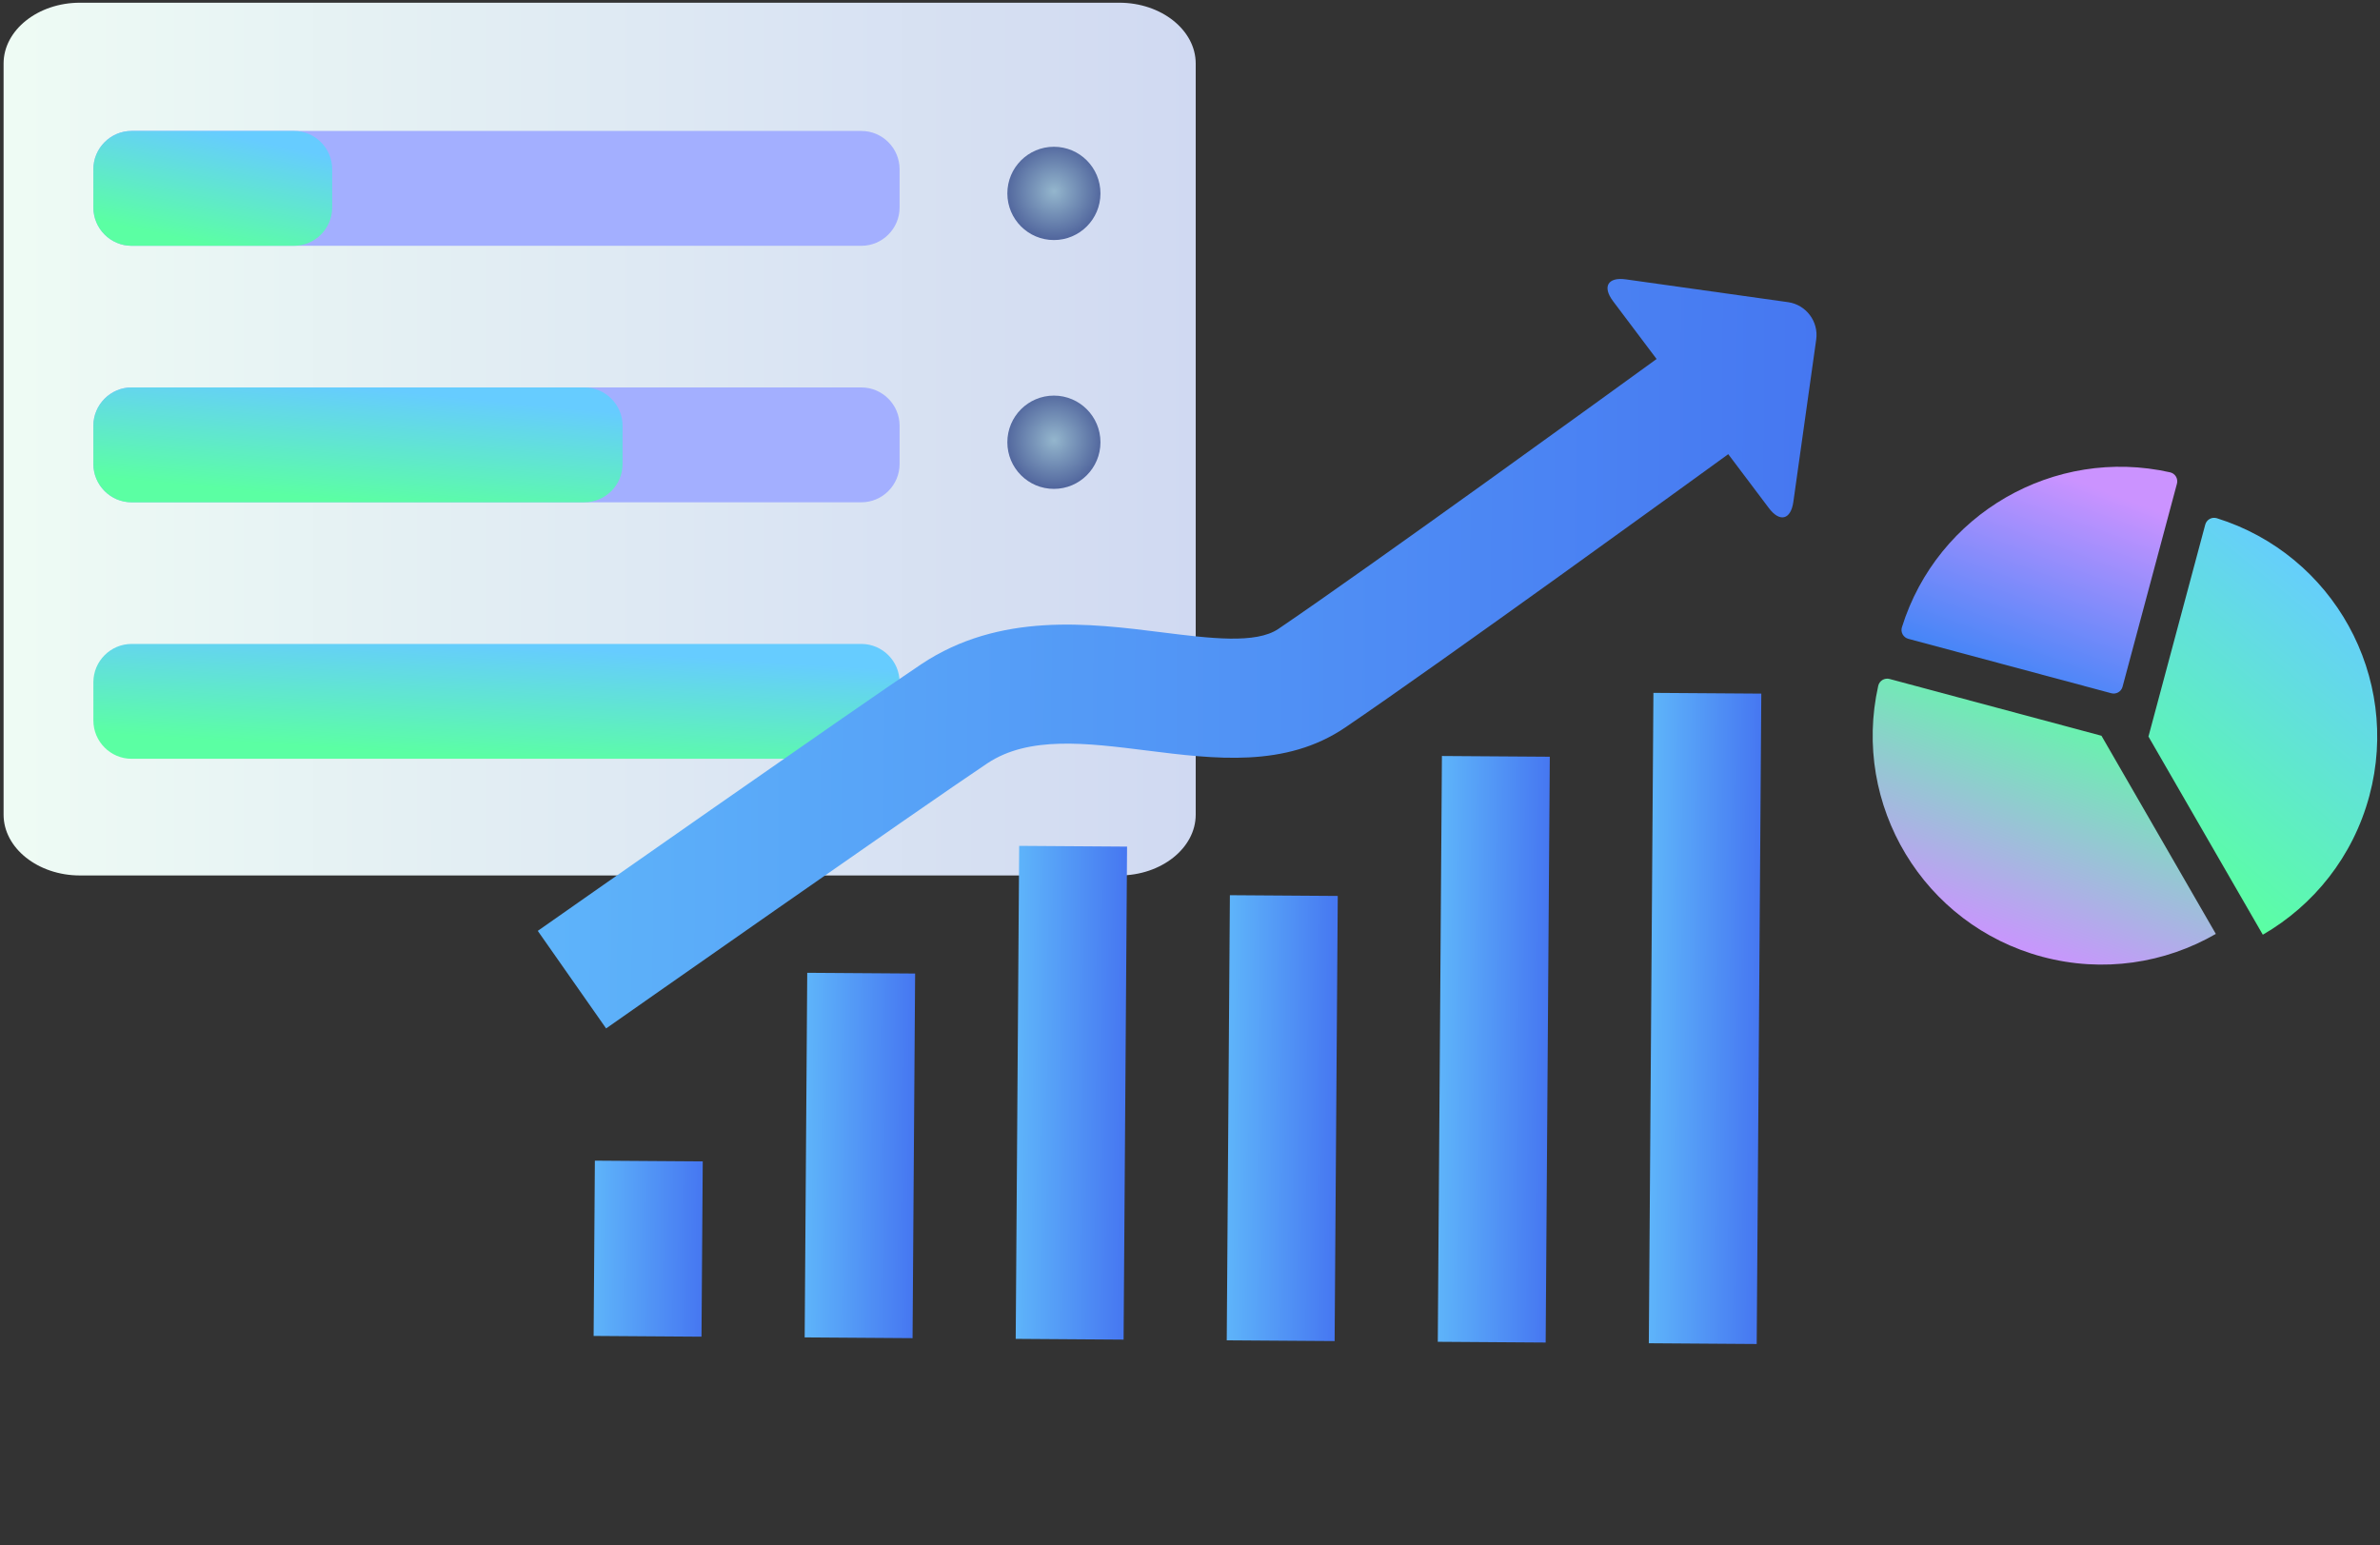 <?xml version="1.0" encoding="UTF-8"?> <svg xmlns="http://www.w3.org/2000/svg" width="559" height="363" viewBox="0 0 559 363" fill="none"><rect x="0" y="0" width="559" height="363" fill="#333333" stroke="none"/> <g clip-path="url(#clip0)"> <path d="M18.789 205.637C8.918 205.637 0.842 199.209 0.842 191.351V14.923C0.842 7.064 8.918 0.637 18.789 0.637H262.892C272.764 0.637 280.842 7.064 280.842 14.923V191.351C280.842 199.209 272.765 205.637 262.892 205.637H18.789V205.637Z" fill="url(#paint0_linear)"></path> <path d="M211.29 48.743C211.29 53.689 207.252 57.735 202.316 57.735H30.906C25.97 57.735 21.932 53.689 21.932 48.743V39.75C21.932 34.804 25.97 30.758 30.906 30.758H202.317C207.253 30.758 211.291 34.804 211.291 39.75V48.743H211.29Z" fill="#A3AFFF"></path> <path d="M211.29 108.991C211.29 113.937 207.252 117.983 202.316 117.983H30.906C25.97 117.983 21.932 113.937 21.932 108.991V99.999C21.932 95.053 25.97 91.006 30.906 91.006H202.317C207.253 91.006 211.291 95.054 211.291 99.999V108.991H211.29Z" fill="#A3AFFF"></path> <path d="M211.29 169.239C211.29 174.185 207.252 178.231 202.316 178.231H30.906C25.97 178.231 21.932 174.185 21.932 169.239V160.247C21.932 155.301 25.97 151.254 30.906 151.254H202.317C207.253 151.254 211.291 155.301 211.291 160.247V169.239H211.29Z" fill="url(#paint1_linear)"></path> <path d="M78.021 48.743C78.021 53.689 73.984 57.735 69.047 57.735H30.906C25.97 57.735 21.932 53.689 21.932 48.743V39.75C21.932 34.804 25.97 30.758 30.906 30.758H69.048C73.984 30.758 78.022 34.804 78.022 39.75V48.743H78.021Z" fill="url(#paint2_linear)"></path> <path d="M146.226 108.991C146.226 113.937 142.188 117.983 137.252 117.983H30.906C25.97 117.983 21.932 113.937 21.932 108.991V99.999C21.932 95.053 25.97 91.006 30.906 91.006H137.253C142.189 91.006 146.227 95.054 146.227 99.999V108.991H146.226Z" fill="url(#paint3_linear)"></path> <path fill-rule="evenodd" clip-rule="evenodd" d="M247.074 166.54L258.044 156.048C259.119 155.02 260.824 155.061 261.85 156.136C262.876 157.213 262.837 158.923 261.762 159.95L248.598 172.54C248.041 173.072 247.283 173.342 246.517 173.278C245.75 173.214 245.046 172.825 244.585 172.207L239.199 165.013C238.309 163.822 238.55 162.129 239.739 161.236C240.927 160.344 242.616 160.585 243.508 161.776L247.074 166.54Z" fill="url(#paint4_linear)"></path> <path d="M247.536 114.833C253.574 114.833 258.468 109.929 258.468 103.879C258.468 97.829 253.574 92.924 247.536 92.924C241.497 92.924 236.603 97.829 236.603 103.879C236.603 109.929 241.497 114.833 247.536 114.833Z" fill="url(#paint5_radial)"></path> <path d="M247.536 56.384C253.574 56.384 258.468 51.48 258.468 45.429C258.468 39.379 253.574 34.475 247.536 34.475C241.497 34.475 236.603 39.379 236.603 45.429C236.603 51.48 241.497 56.384 247.536 56.384Z" fill="url(#paint6_radial)"></path> </g> <path d="M520.443 219.365L493.58 172.821L443.813 159.483C443.247 159.329 442.642 159.416 442.141 159.717C441.639 160.017 441.282 160.509 441.149 161.081C434.876 189.052 451.742 217.247 479.675 224.733C494.008 228.573 508.54 226.24 520.443 219.365Z" fill="url(#paint7_linear)"></path> <path d="M556.507 186.92C563.995 158.967 548.022 130.266 520.665 121.72C520.106 121.551 519.502 121.614 518.991 121.897C518.482 122.182 518.106 122.659 517.955 123.226C515.337 132.977 504.616 173.009 504.616 173.009L531.477 219.553C543.382 212.672 552.67 201.25 556.507 186.92Z" fill="url(#paint8_linear)"></path> <path d="M495.887 162.835C497.039 163.144 498.226 162.461 498.533 161.308L511.309 113.611C511.462 113.045 511.376 112.44 511.075 111.939C510.775 111.437 510.283 111.079 509.711 110.946C482.473 104.829 455.027 120.679 446.706 147.343C446.536 147.9 446.599 148.504 446.882 149.013C447.165 149.524 447.644 149.898 448.208 150.05C456.617 152.31 487.545 160.6 495.887 162.835Z" fill="url(#paint9_linear)"></path> <path d="M419.971 70.974L381.883 65.621C377.654 65.022 376.294 67.331 378.864 70.743L389.089 84.327C379.404 91.355 321.828 133.084 300.257 147.721C294.984 151.301 284.238 149.954 272.858 148.523C255.9 146.398 234.785 143.751 216.377 156.019C201.526 165.918 129.373 216.501 126.308 218.653L142.362 241.566C143.108 241.042 217.307 189.024 231.889 179.304C241.633 172.812 255.106 174.501 269.377 176.291C285.399 178.302 301.963 180.381 315.96 170.874C338.492 155.587 397.249 112.976 405.921 106.68L415.463 119.346C418.031 122.758 420.622 122.092 421.217 117.856L426.58 79.756C427.179 75.523 424.199 71.572 419.971 70.974Z" fill="url(#paint10_linear)"></path> <path fill-rule="evenodd" clip-rule="evenodd" d="M165.057 272.8L139.719 272.623L139.427 313.796L164.765 313.972L165.057 272.8Z" fill="url(#paint11_linear)"></path> <path fill-rule="evenodd" clip-rule="evenodd" d="M214.939 228.671L189.599 228.497L188.996 314.14L214.336 314.317L214.939 228.671Z" fill="url(#paint12_linear)"></path> <path fill-rule="evenodd" clip-rule="evenodd" d="M264.719 198.859L239.379 198.684L238.563 314.483L263.903 314.66L264.719 198.859Z" fill="url(#paint13_linear)"></path> <path fill-rule="evenodd" clip-rule="evenodd" d="M314.207 210.446L288.869 210.27L288.13 314.826L313.468 315.003L314.207 210.446Z" fill="url(#paint14_linear)"></path> <path fill-rule="evenodd" clip-rule="evenodd" d="M364.007 177.747L338.671 177.573L337.7 315.171L363.038 315.348C363.037 315.347 364.007 177.747 364.007 177.747Z" fill="url(#paint15_linear)"></path> <path fill-rule="evenodd" clip-rule="evenodd" d="M413.685 162.921L388.345 162.747L387.265 315.514L412.605 315.691C412.606 315.691 413.685 162.921 413.685 162.921Z" fill="url(#paint16_linear)"></path> <defs> <linearGradient id="paint0_linear" x1="4.435" y1="103.142" x2="280.844" y2="103.142" gradientUnits="userSpaceOnUse"> <stop stop-color="#EEFBF4"></stop> <stop offset="1" stop-color="#D0D9F2"></stop> </linearGradient> <linearGradient id="paint1_linear" x1="116.611" y1="178.231" x2="118.336" y2="151.365" gradientUnits="userSpaceOnUse"> <stop stop-color="#5BFFA3"></stop> <stop offset="1" stop-color="#66CCFF"></stop> </linearGradient> <linearGradient id="paint2_linear" x1="49.977" y1="57.735" x2="55.562" y2="31.968" gradientUnits="userSpaceOnUse"> <stop stop-color="#5BFFA3"></stop> <stop offset="1" stop-color="#66CCFF"></stop> </linearGradient> <linearGradient id="paint3_linear" x1="84.079" y1="117.983" x2="86.693" y2="91.261" gradientUnits="userSpaceOnUse"> <stop stop-color="#5BFFA3"></stop> <stop offset="1" stop-color="#66CCFF"></stop> </linearGradient> <linearGradient id="paint4_linear" x1="238.662" y1="164.295" x2="262.595" y2="164.295" gradientUnits="userSpaceOnUse"> <stop stop-color="#2E719D"></stop> <stop offset="1" stop-color="#2E3C84"></stop> </linearGradient> <radialGradient id="paint5_radial" cx="0" cy="0" r="1" gradientUnits="userSpaceOnUse" gradientTransform="translate(247.566 103.395) scale(17.197 17.231)"> <stop stop-color="#94B6CD"></stop> <stop offset="1" stop-color="#2E3C84"></stop> </radialGradient> <radialGradient id="paint6_radial" cx="0" cy="0" r="1" gradientUnits="userSpaceOnUse" gradientTransform="translate(247.566 44.949) scale(17.197 17.231)"> <stop stop-color="#94B6CD"></stop> <stop offset="1" stop-color="#2E3C84"></stop> </radialGradient> <linearGradient id="paint7_linear" x1="480.142" y1="226.577" x2="502.25" y2="167.711" gradientUnits="userSpaceOnUse"> <stop stop-color="#CB93FF"></stop> <stop offset="1" stop-color="#5BFFA3"></stop> </linearGradient> <linearGradient id="paint8_linear" x1="531.484" y1="219.553" x2="579.513" y2="161.072" gradientUnits="userSpaceOnUse"> <stop stop-color="#5BFFA3"></stop> <stop offset="1" stop-color="#66CCFF"></stop> </linearGradient> <linearGradient id="paint9_linear" x1="478.998" y1="162.909" x2="496.358" y2="116.071" gradientUnits="userSpaceOnUse"> <stop stop-color="#4185F7"></stop> <stop offset="1" stop-color="#CB93FF"></stop> </linearGradient> <linearGradient id="paint10_linear" x1="126.774" y1="152.612" x2="426.12" y2="154.725" gradientUnits="userSpaceOnUse"> <stop stop-color="#5EB4FA"></stop> <stop offset="1" stop-color="#4677F1"></stop> </linearGradient> <linearGradient id="paint11_linear" x1="139.573" y1="293.21" x2="164.912" y2="293.389" gradientUnits="userSpaceOnUse"> <stop stop-color="#5EB4FA"></stop> <stop offset="1" stop-color="#4677F1"></stop> </linearGradient> <linearGradient id="paint12_linear" x1="189.297" y1="271.319" x2="214.638" y2="271.497" gradientUnits="userSpaceOnUse"> <stop stop-color="#5EB4FA"></stop> <stop offset="1" stop-color="#4677F1"></stop> </linearGradient> <linearGradient id="paint13_linear" x1="238.969" y1="256.584" x2="264.312" y2="256.763" gradientUnits="userSpaceOnUse"> <stop stop-color="#5EB4FA"></stop> <stop offset="1" stop-color="#4677F1"></stop> </linearGradient> <linearGradient id="paint14_linear" x1="288.499" y1="262.548" x2="313.838" y2="262.727" gradientUnits="userSpaceOnUse"> <stop stop-color="#5EB4FA"></stop> <stop offset="1" stop-color="#4677F1"></stop> </linearGradient> <linearGradient id="paint15_linear" x1="338.184" y1="246.371" x2="363.524" y2="246.55" gradientUnits="userSpaceOnUse"> <stop stop-color="#5EB4FA"></stop> <stop offset="1" stop-color="#4677F1"></stop> </linearGradient> <linearGradient id="paint16_linear" x1="387.803" y1="239.131" x2="413.148" y2="239.31" gradientUnits="userSpaceOnUse"> <stop stop-color="#5EB4FA"></stop> <stop offset="1" stop-color="#4677F1"></stop> </linearGradient> <clipPath id="clip0"> <rect width="280" height="205" fill="white" transform="translate(0.842 0.637)"></rect> </clipPath> </defs> </svg> 